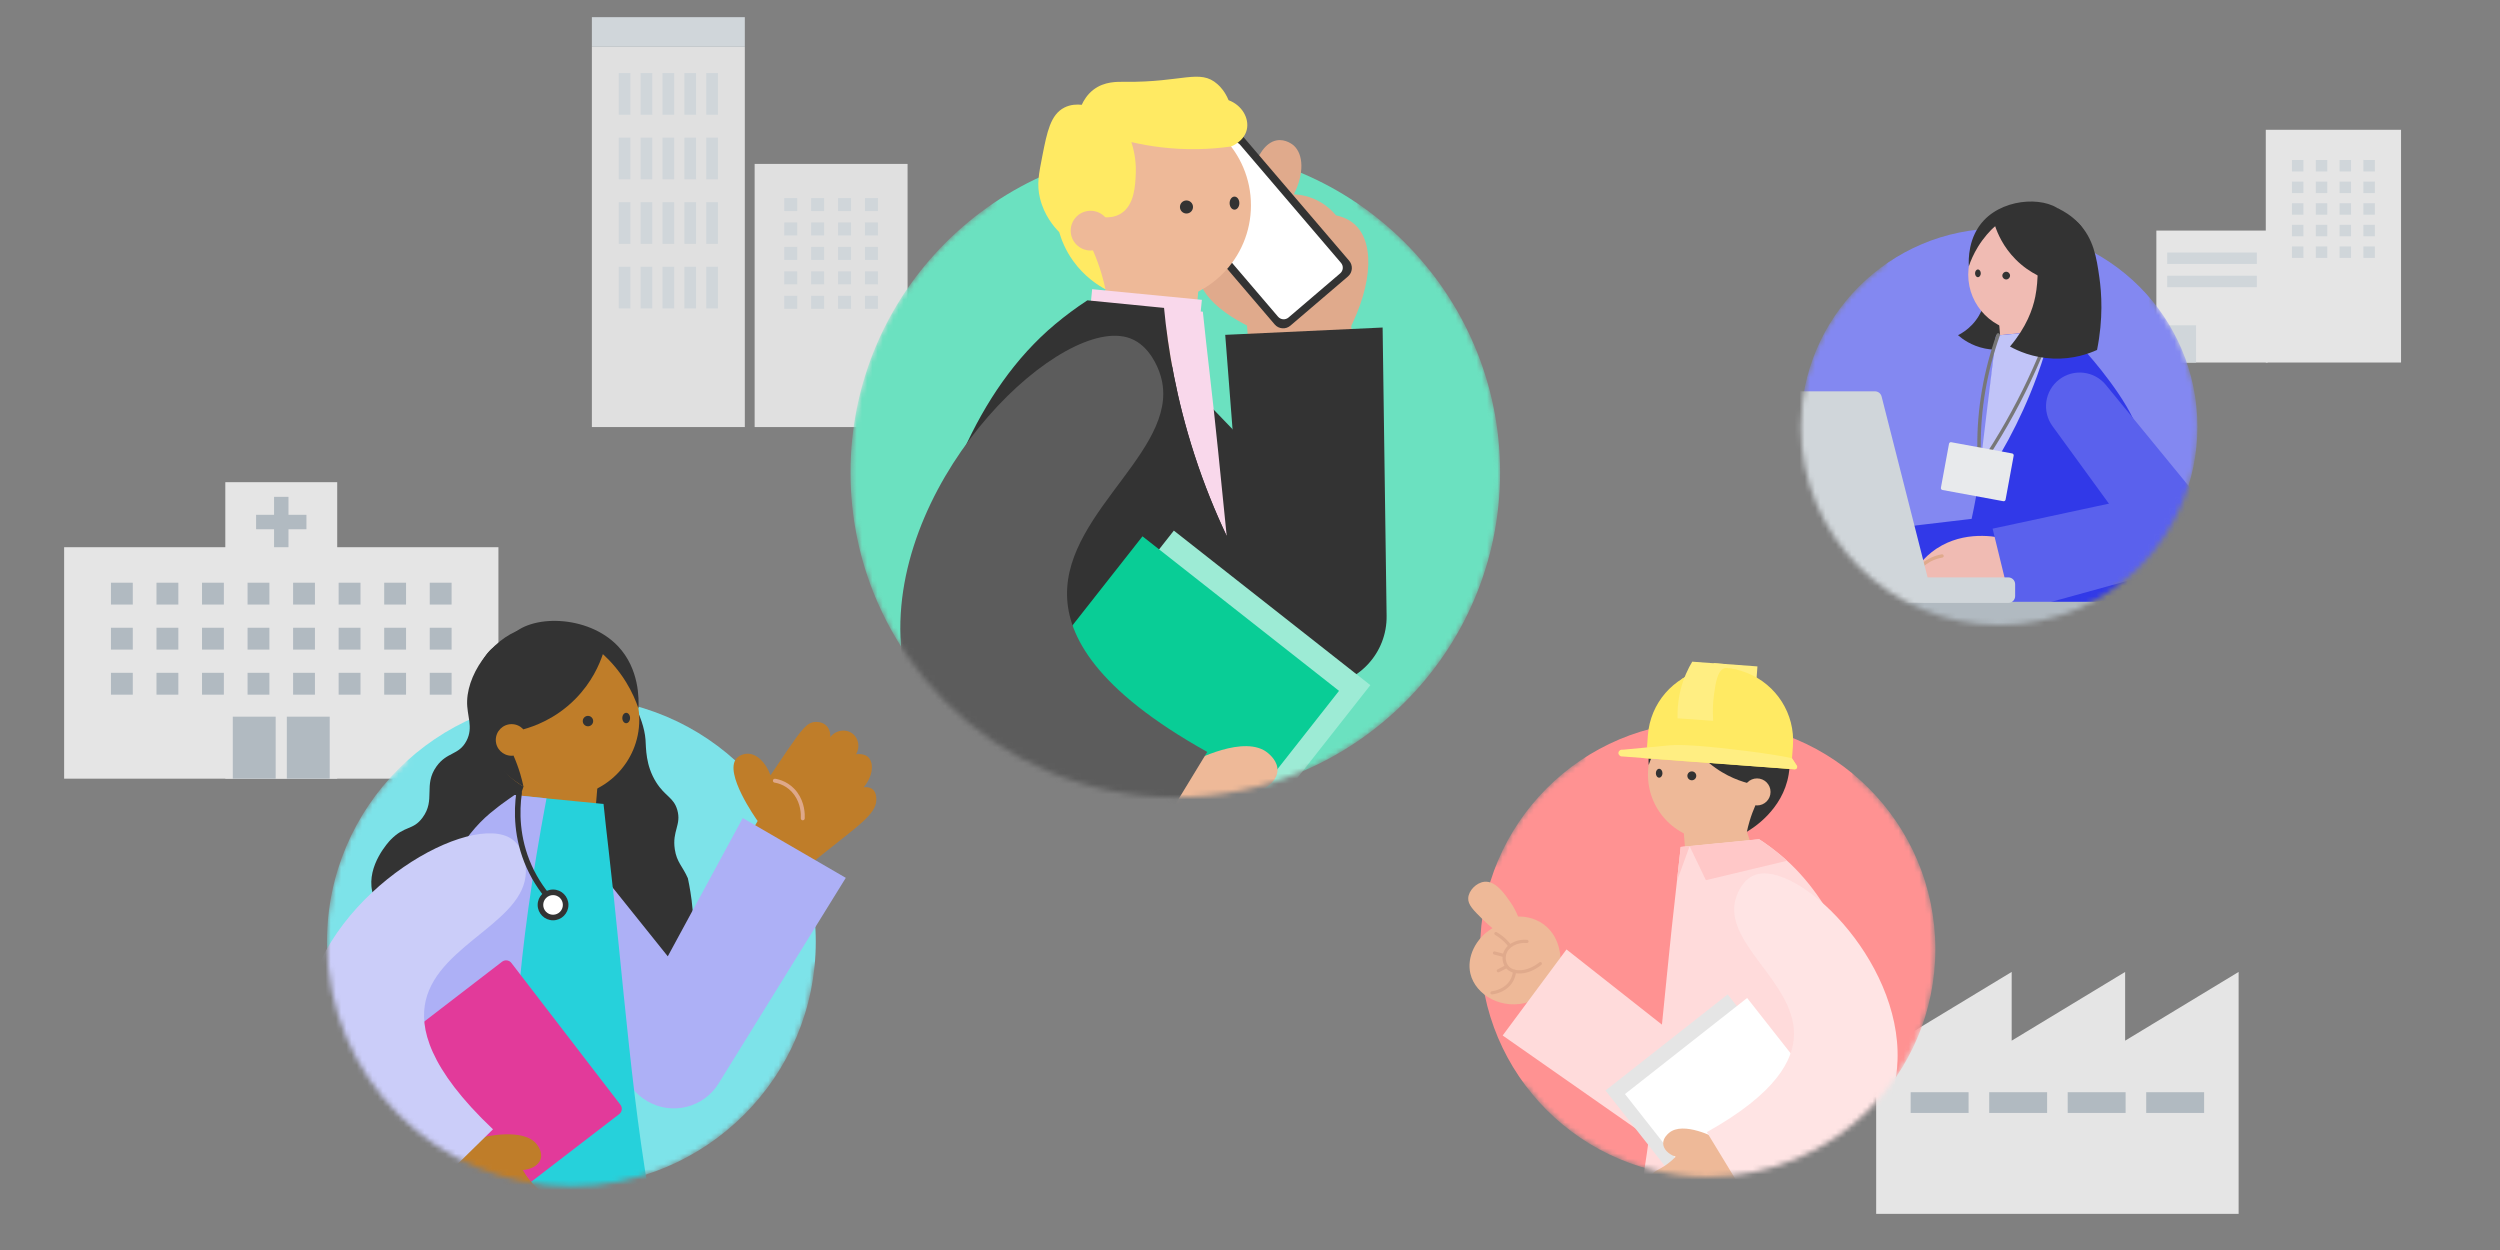 <svg width="480" height="240" viewBox="0 0 480 240" fill="none" xmlns="http://www.w3.org/2000/svg">
<rect x="0" y="0" width="480" height="240" fill="#808080" stroke="none"/>
<path d="M143.004 8.99H113.639V81.995H143.004V8.99Z" fill="#E0E0E0"/>
<path d="M121.038 14.025H118.798V22.03H121.038V14.025Z" fill="#D0D6DA"/>
<path d="M125.238 14.025H122.998V22.03H125.238V14.025Z" fill="#D0D6DA"/>
<path d="M129.443 14.025H127.203V22.03H129.443V14.025Z" fill="#D0D6DA"/>
<path d="M133.643 14.025H131.403V22.03H133.643V14.025Z" fill="#D0D6DA"/>
<path d="M137.843 14.025H135.603V22.03H137.843V14.025Z" fill="#D0D6DA"/>
<path d="M121.038 26.426H118.798V34.431H121.038V26.426Z" fill="#D0D6DA"/>
<path d="M125.238 26.426H122.998V34.431H125.238V26.426Z" fill="#D0D6DA"/>
<path d="M129.443 26.426H127.203V34.431H129.443V26.426Z" fill="#D0D6DA"/>
<path d="M133.643 26.426H131.403V34.431H133.643V26.426Z" fill="#D0D6DA"/>
<path d="M137.843 26.426H135.603V34.431H137.843V26.426Z" fill="#D0D6DA"/>
<path d="M121.038 38.82H118.798V46.825H121.038V38.82Z" fill="#D0D6DA"/>
<path d="M125.238 38.82H122.998V46.825H125.238V38.82Z" fill="#D0D6DA"/>
<path d="M129.443 38.82H127.203V46.825H129.443V38.82Z" fill="#D0D6DA"/>
<path d="M133.643 38.82H131.403V46.825H133.643V38.82Z" fill="#D0D6DA"/>
<path d="M137.843 38.82H135.603V46.825H137.843V38.82Z" fill="#D0D6DA"/>
<path d="M121.038 51.215H118.798V59.22H121.038V51.215Z" fill="#D0D6DA"/>
<path d="M125.238 51.215H122.998V59.22H125.238V51.215Z" fill="#D0D6DA"/>
<path d="M129.443 51.215H127.203V59.22H129.443V51.215Z" fill="#D0D6DA"/>
<path d="M133.643 51.215H131.403V59.22H133.643V51.215Z" fill="#D0D6DA"/>
<path d="M137.843 51.215H135.603V59.22H137.843V51.215Z" fill="#D0D6DA"/>
<path d="M143.004 3.295H113.639V8.99H143.004V3.295Z" fill="#D0D6DA"/>
<path d="M174.254 31.471H144.889V81.996H174.254V31.471Z" fill="#E0E0E0"/>
<path d="M153.068 38.025H150.573V40.52H153.068V38.025Z" fill="#D0D6DA"/>
<path d="M158.233 38.025H155.738V40.52H158.233V38.025Z" fill="#D0D6DA"/>
<path d="M163.403 38.025H160.908V40.52H163.403V38.025Z" fill="#D0D6DA"/>
<path d="M168.568 38.025H166.073V40.52H168.568V38.025Z" fill="#D0D6DA"/>
<path d="M153.068 42.715H150.573V45.21H153.068V42.715Z" fill="#D0D6DA"/>
<path d="M158.233 42.715H155.738V45.21H158.233V42.715Z" fill="#D0D6DA"/>
<path d="M163.403 42.715H160.908V45.21H163.403V42.715Z" fill="#D0D6DA"/>
<path d="M168.568 42.715H166.073V45.21H168.568V42.715Z" fill="#D0D6DA"/>
<path d="M153.068 47.41H150.573V49.905H153.068V47.41Z" fill="#D0D6DA"/>
<path d="M158.233 47.41H155.738V49.905H158.233V47.41Z" fill="#D0D6DA"/>
<path d="M163.403 47.41H160.908V49.905H163.403V47.41Z" fill="#D0D6DA"/>
<path d="M168.568 47.41H166.073V49.905H168.568V47.41Z" fill="#D0D6DA"/>
<path d="M153.068 52.1H150.573V54.595H153.068V52.1Z" fill="#D0D6DA"/>
<path d="M158.233 52.1H155.738V54.595H158.233V52.1Z" fill="#D0D6DA"/>
<path d="M163.403 52.1H160.908V54.595H163.403V52.1Z" fill="#D0D6DA"/>
<path d="M168.568 52.1H166.073V54.595H168.568V52.1Z" fill="#D0D6DA"/>
<path d="M153.068 56.795H150.573V59.29H153.068V56.795Z" fill="#D0D6DA"/>
<path d="M158.233 56.795H155.738V59.29H158.233V56.795Z" fill="#D0D6DA"/>
<path d="M163.403 56.795H160.908V59.29H163.403V56.795Z" fill="#D0D6DA"/>
<path d="M168.568 56.795H166.073V59.29H168.568V56.795Z" fill="#D0D6DA"/>
<path d="M461 24.92H435.03V69.605H461V24.92Z" fill="#E5E5E5"/>
<path d="M442.261 30.715H440.056V32.92H442.261V30.715Z" fill="#D0D6DA"/>
<path d="M446.836 30.715H444.631V32.92H446.836V30.715Z" fill="#D0D6DA"/>
<path d="M451.405 30.715H449.2V32.92H451.405V30.715Z" fill="#D0D6DA"/>
<path d="M455.976 30.715H453.771V32.92H455.976V30.715Z" fill="#D0D6DA"/>
<path d="M442.261 34.865H440.056V37.07H442.261V34.865Z" fill="#D0D6DA"/>
<path d="M446.836 34.865H444.631V37.07H446.836V34.865Z" fill="#D0D6DA"/>
<path d="M451.405 34.865H449.2V37.07H451.405V34.865Z" fill="#D0D6DA"/>
<path d="M455.976 34.865H453.771V37.07H455.976V34.865Z" fill="#D0D6DA"/>
<path d="M442.261 39.016H440.056V41.221H442.261V39.016Z" fill="#D0D6DA"/>
<path d="M446.836 39.016H444.631V41.221H446.836V39.016Z" fill="#D0D6DA"/>
<path d="M451.405 39.016H449.2V41.221H451.405V39.016Z" fill="#D0D6DA"/>
<path d="M455.976 39.016H453.771V41.221H455.976V39.016Z" fill="#D0D6DA"/>
<path d="M442.261 43.164H440.056V45.369H442.261V43.164Z" fill="#D0D6DA"/>
<path d="M446.836 43.164H444.631V45.369H446.836V43.164Z" fill="#D0D6DA"/>
<path d="M451.405 43.164H449.2V45.369H451.405V43.164Z" fill="#D0D6DA"/>
<path d="M455.976 43.164H453.771V45.369H455.976V43.164Z" fill="#D0D6DA"/>
<path d="M442.261 47.315H440.056V49.52H442.261V47.315Z" fill="#D0D6DA"/>
<path d="M446.836 47.315H444.631V49.52H446.836V47.315Z" fill="#D0D6DA"/>
<path d="M451.405 47.315H449.2V49.52H451.405V47.315Z" fill="#D0D6DA"/>
<path d="M455.976 47.315H453.771V49.52H455.976V47.315Z" fill="#D0D6DA"/>
<path d="M435.391 44.27H414.021V69.605H435.391V44.27Z" fill="#E5E5E5"/>
<path d="M433.315 48.484H416.105V50.684H433.315V48.484Z" fill="#D0D6DA"/>
<path d="M433.315 52.94H416.105V55.139H433.315V52.94Z" fill="#D0D6DA"/>
<path d="M421.645 62.459H416.105V69.604H421.645V62.459Z" fill="#D0D6DA"/>
<path d="M95.698 105.064H12.313V149.504H95.698V105.064Z" fill="#E5E5E5"/>
<path d="M64.744 92.58H43.259V149.505H64.744V92.58Z" fill="#E5E5E5"/>
<path d="M58.839 98.844H49.169V101.614H58.839V98.844Z" fill="#B1BAC1"/>
<path d="M52.619 95.394V105.064H55.389V95.394H52.619Z" fill="#B1BAC1"/>
<path d="M25.496 111.881H21.301V116.076H25.496V111.881Z" fill="#B1BAC1"/>
<path d="M34.241 111.881H30.046V116.076H34.241V111.881Z" fill="#B1BAC1"/>
<path d="M42.981 111.881H38.786V116.076H42.981V111.881Z" fill="#B1BAC1"/>
<path d="M51.726 111.881H47.531V116.076H51.726V111.881Z" fill="#B1BAC1"/>
<path d="M60.47 111.881H56.275V116.076H60.47V111.881Z" fill="#B1BAC1"/>
<path d="M69.216 111.881H65.02V116.076H69.216V111.881Z" fill="#B1BAC1"/>
<path d="M77.961 111.881H73.766V116.076H77.961V111.881Z" fill="#B1BAC1"/>
<path d="M86.706 111.881H82.511V116.076H86.706V111.881Z" fill="#B1BAC1"/>
<path d="M25.496 120.529H21.301V124.724H25.496V120.529Z" fill="#B1BAC1"/>
<path d="M34.241 120.529H30.046V124.724H34.241V120.529Z" fill="#B1BAC1"/>
<path d="M42.981 120.529H38.786V124.724H42.981V120.529Z" fill="#B1BAC1"/>
<path d="M51.726 120.529H47.531V124.724H51.726V120.529Z" fill="#B1BAC1"/>
<path d="M60.47 120.529H56.275V124.724H60.47V120.529Z" fill="#B1BAC1"/>
<path d="M69.216 120.529H65.02V124.724H69.216V120.529Z" fill="#B1BAC1"/>
<path d="M77.961 120.529H73.766V124.724H77.961V120.529Z" fill="#B1BAC1"/>
<path d="M86.706 120.529H82.511V124.724H86.706V120.529Z" fill="#B1BAC1"/>
<path d="M25.496 129.18H21.301V133.375H25.496V129.18Z" fill="#B1BAC1"/>
<path d="M34.241 129.18H30.046V133.375H34.241V129.18Z" fill="#B1BAC1"/>
<path d="M42.981 129.18H38.786V133.375H42.981V129.18Z" fill="#B1BAC1"/>
<path d="M51.726 129.18H47.531V133.375H51.726V129.18Z" fill="#B1BAC1"/>
<path d="M60.47 129.18H56.275V133.375H60.47V129.18Z" fill="#B1BAC1"/>
<path d="M69.216 129.18H65.02V133.375H69.216V129.18Z" fill="#B1BAC1"/>
<path d="M77.961 129.18H73.766V133.375H77.961V129.18Z" fill="#B1BAC1"/>
<path d="M86.706 129.18H82.511V133.375H86.706V129.18Z" fill="#B1BAC1"/>
<path d="M52.93 137.6H44.695V149.505H52.93V137.6Z" fill="#B1BAC1"/>
<path d="M63.305 137.6H55.07V149.505H63.305V137.6Z" fill="#B1BAC1"/>
<path d="M386.241 186.609V199.809L408.026 186.609V199.809L429.816 186.609V233.059H408.026H403.801H386.241H382.011H360.226V202.369L386.241 186.609Z" fill="#E5E5E5"/>
<path d="M412.071 213.686H423.191V209.706H412.071V213.686Z" fill="#B1BAC1"/>
<path d="M396.997 213.686H408.117V209.706H396.997V213.686Z" fill="#B1BAC1"/>
<path d="M381.927 213.686H393.047V209.706H381.927V213.686Z" fill="#B1BAC1"/>
<path d="M366.847 213.686H377.967V209.706H366.847V213.686Z" fill="#B1BAC1"/>
<mask id="mask0_8479_313755" style="mask-type:luminance" maskUnits="userSpaceOnUse" x="345" y="32" width="77" height="88">
<path d="M413.362 57.91C412.757 43.855 401.177 32.645 386.977 32.645C375.252 32.645 365.322 40.285 361.867 50.855C352.132 57.749 345.777 69.1 345.777 81.934C345.777 102.955 362.817 120 383.842 120C404.867 120 421.907 102.96 421.907 81.934C421.907 72.82 418.702 64.46 413.362 57.904V57.91Z" fill="white"/>
</mask>
<g mask="url(#mask0_8479_313755)">
<path d="M383.839 120.005C404.862 120.005 421.904 102.963 421.904 81.94C421.904 60.917 404.862 43.875 383.839 43.875C362.817 43.875 345.774 60.917 345.774 81.94C345.774 102.963 362.817 120.005 383.839 120.005Z" fill="#8388F1"/>
<path d="M381.348 56.454C381.218 57.519 380.753 60.129 378.643 62.349C377.698 63.344 376.708 63.969 375.938 64.359C376.713 65.034 378.483 66.394 381.143 66.924C383.503 67.394 385.438 66.994 386.413 66.714C384.723 63.294 383.038 59.869 381.348 56.449V56.454Z" fill="#333333"/>
<path d="M398.1 73.536H384.78L383.84 62.211H394.34L398.1 73.536Z" fill="#F0BBB3"/>
<path d="M388.854 63.679C394.905 63.679 399.809 58.775 399.809 52.724C399.809 46.674 394.905 41.77 388.854 41.77C382.804 41.77 377.899 46.674 377.899 52.724C377.899 58.775 382.804 63.679 388.854 63.679Z" fill="#F0BBB3"/>
<path d="M387.014 49.815C384.614 47.4 383.539 44.82 383.064 43.41C382.089 44.3 380.869 45.6 379.774 47.385C378.924 48.765 378.379 50.06 378.014 51.125C377.944 49.855 377.869 45.51 380.924 42.285C385.204 37.775 393.499 37.72 396.194 40.96C396.389 41.195 396.534 41.42 396.634 41.605C396.959 41.66 397.404 41.77 397.889 42.01C401.169 43.645 401.864 49.2 401.279 52.71C400.304 58.575 395.264 61.67 394.339 62.215C394.459 61.66 394.604 61.07 394.789 60.45C395.079 59.47 395.414 58.595 395.754 57.825C395.289 56.58 394.824 55.335 394.364 54.095C392.899 53.695 389.814 52.63 387.019 49.82L387.014 49.815Z" fill="#333333"/>
<path d="M396.024 57.836C397.264 57.836 398.269 56.831 398.269 55.591C398.269 54.351 397.264 53.346 396.024 53.346C394.784 53.346 393.779 54.351 393.779 55.591C393.779 56.831 394.784 57.836 396.024 57.836Z" fill="#EEB998"/>
<path d="M379.759 53.22C380.063 53.22 380.309 52.889 380.309 52.48C380.309 52.072 380.063 51.74 379.759 51.74C379.455 51.74 379.209 52.072 379.209 52.48C379.209 52.889 379.455 53.22 379.759 53.22Z" fill="#333333"/>
<path d="M385.189 53.656C385.598 53.656 385.929 53.325 385.929 52.916C385.929 52.507 385.598 52.176 385.189 52.176C384.781 52.176 384.449 52.507 384.449 52.916C384.449 53.325 384.781 53.656 385.189 53.656Z" fill="#333333"/>
<path fill-rule="evenodd" clip-rule="evenodd" d="M390.868 184.705C383.693 186.58 372.183 188.64 358.198 186.99C340.948 184.955 328.303 178.27 321.563 174.04C325.778 167.38 331.138 159.99 337.943 152.465C350.028 139.095 362.513 129.89 372.548 123.695C385.783 121.01 399.018 118.325 412.253 115.645C412.568 117.14 412.998 119.36 413.378 122.07C414.193 127.82 414.598 130.695 413.878 133.375C413.448 134.965 412.118 138.605 407.183 141.98C398.133 148.145 389.083 154.31 380.033 160.475C381.798 163.46 383.588 166.78 385.303 170.445C387.688 175.54 389.493 180.36 390.868 184.71V184.705Z" fill="#777777"/>
<path d="M357.379 103.49C355.514 103.28 349.604 102.85 344.754 106.57C342.034 108.66 340.969 111.035 340.694 111.685C340.289 112.655 338.719 116.405 340.429 117.965C341.364 118.82 343.009 118.77 344.179 118.22C345.879 117.43 346.304 115.72 346.354 115.505C348.139 115.525 350.579 115.37 353.364 114.635C356.159 113.895 358.359 112.82 359.899 111.92C359.059 109.11 358.219 106.3 357.379 103.49Z" fill="#EEB998"/>
<path d="M389.718 98.305L356.288 102.25L358.688 118.62L391.838 112.775C395.748 112.085 398.403 108.42 397.828 104.505C397.253 100.59 393.663 97.84 389.718 98.305Z" fill="#3139E8"/>
<path d="M394.793 70.225C391.318 69.78 388.118 72.18 387.578 75.645L383.043 104.535C382.403 108.605 385.253 112.4 389.338 112.92C393.423 113.44 397.138 110.485 397.543 106.385L400.418 77.28C400.763 73.795 398.273 70.665 394.793 70.22V70.225Z" fill="#FF4949"/>
<path d="M398.724 65.735C397.929 65.07 397.104 64.455 397.104 64.455C396.544 64.04 395.964 63.635 395.364 63.24C391.319 63.64 387.279 64.035 383.234 64.43C383.159 65.15 383.039 66.265 382.889 67.63C381.754 78.12 380.709 86.775 380.469 88.645C379.069 99.625 375.114 114.58 372.544 123.685C377.759 125.305 385.464 127.055 394.864 126.92C402.904 126.805 409.589 125.355 414.399 123.92C416.184 103.335 412.929 87.455 409.534 80.345C406.654 74.31 399.909 66.72 398.724 65.73V65.735Z" fill="#3139E8"/>
<path d="M379.634 94.096C383.614 88.436 387.834 81.151 391.109 72.211C392.234 69.146 393.129 66.191 393.854 63.391C390.314 63.741 386.774 64.086 383.239 64.436C382.039 74.321 380.839 84.211 379.639 94.096H379.634Z" fill="#C1C4F8"/>
<path d="M385.789 103.63C383.979 103.13 378.209 101.795 372.839 104.72C369.829 106.36 368.404 108.545 368.039 109.145C367.489 110.04 365.359 113.5 366.804 115.305C367.594 116.29 369.229 116.5 370.469 116.14C372.269 115.62 372.954 114 373.039 113.795C374.799 114.09 377.234 114.32 380.099 114.02C382.974 113.725 385.314 113 386.974 112.345C386.579 109.44 386.184 106.53 385.789 103.625V103.63Z" fill="#F0BBB3"/>
<path d="M369.114 108.86C369.014 108.875 368.904 108.84 368.834 108.755C368.719 108.625 368.734 108.425 368.864 108.31C369.299 107.925 369.779 107.59 370.284 107.31C371.074 106.875 371.929 106.58 372.824 106.43C372.994 106.395 373.159 106.515 373.189 106.69C373.219 106.86 373.104 107.025 372.929 107.055C372.104 107.195 371.314 107.47 370.589 107.865C370.124 108.12 369.684 108.43 369.279 108.785C369.229 108.83 369.174 108.855 369.114 108.86Z" fill="#E0AA8C"/>
<path d="M415.489 94.425L382.579 101.505L386.509 117.58L418.959 108.635C422.784 107.58 425.084 103.68 424.144 99.835C423.204 95.99 419.369 93.595 415.489 94.43V94.425Z" fill="#5A61ED"/>
<path d="M395.354 72.88C392.579 75.02 392.014 78.98 394.079 81.815L411.289 105.46C413.714 108.79 418.409 109.465 421.669 106.945C424.929 104.425 425.464 99.71 422.854 96.525L404.319 73.9C402.099 71.19 398.124 70.74 395.354 72.88Z" fill="#5A61ED"/>
<path d="M457.962 115.545H246.567C245.739 115.545 245.067 116.216 245.067 117.045V119.875C245.067 120.703 245.739 121.375 246.567 121.375H457.962C458.791 121.375 459.462 120.703 459.462 119.875V117.045C459.462 116.216 458.791 115.545 457.962 115.545Z" fill="#B1BAC1"/>
<path d="M385.593 110.855H370.098L361.268 76.13C361.118 75.545 360.593 75.135 359.993 75.135H310.993C310.133 75.135 309.503 75.945 309.718 76.775L319.378 114.77C319.528 115.355 320.053 115.765 320.653 115.765H385.593C386.323 115.765 386.908 115.175 386.908 114.45V112.175C386.908 111.445 386.318 110.86 385.593 110.86V110.855Z" fill="#D0D6DA"/>
<path d="M380.128 89.94C380.098 89.94 380.068 89.94 380.043 89.93C379.908 89.895 379.808 89.775 379.798 89.63C379.708 88.35 379.653 87.045 379.643 85.755C379.588 78.54 380.833 71.285 383.343 64.195C383.403 64.02 383.593 63.93 383.768 63.99C383.943 64.05 384.033 64.24 383.973 64.415C381.488 71.435 380.258 78.61 380.313 85.745C380.318 86.695 380.348 87.655 380.403 88.605C383.748 83.6 386.738 78.32 389.303 72.9C390.703 69.935 392.003 66.88 393.163 63.81C393.228 63.64 393.418 63.55 393.593 63.615C393.763 63.68 393.853 63.875 393.788 64.045C392.623 67.13 391.313 70.205 389.903 73.185C387.183 78.93 383.988 84.515 380.403 89.79C380.338 89.885 380.238 89.935 380.128 89.935V89.94Z" fill="#777777"/>
<path d="M386.329 87.061L374.641 84.907C374.44 84.87 374.247 85.003 374.21 85.204L372.655 93.647C372.618 93.848 372.751 94.04 372.951 94.078L384.64 96.231C384.841 96.268 385.034 96.135 385.071 95.934L386.626 87.491C386.663 87.29 386.53 87.097 386.329 87.061Z" fill="#E8EAEC"/>
<path d="M395.123 40.01C396.168 40.5 397.683 41.36 399.098 42.845C401.978 45.865 402.538 49.46 403.073 53.23C403.513 56.3 403.838 61.175 402.633 67.19C401.133 67.87 398.113 69.005 394.168 68.845C390.258 68.685 387.358 67.33 385.918 66.535C389.078 62.785 390.278 59.42 390.773 56.96C391.513 53.275 390.928 51.04 392.123 46.75C392.953 43.765 394.198 41.475 395.123 40.01Z" fill="#333333"/>
</g>
<mask id="mask1_8479_313755" style="mask-type:luminance" maskUnits="userSpaceOnUse" x="62" y="107" width="120" height="121">
<path d="M181.647 155.72C181.647 139.045 168.132 125.53 151.457 125.53C145.942 125.53 140.782 127.015 136.332 129.595C132.872 116.735 121.132 107.27 107.182 107.27C90.507 107.27 76.992 120.785 76.992 137.46C76.992 140.435 77.427 143.305 78.232 146.02C68.742 154.605 62.777 167.02 62.777 180.825C62.777 206.74 83.787 227.75 109.702 227.75C134.037 227.75 154.047 209.22 156.397 185.5C170.722 183.14 181.647 170.71 181.647 155.72Z" fill="white"/>
</mask>
<g mask="url(#mask1_8479_313755)">
<path d="M109.703 227.75C135.619 227.75 156.628 206.741 156.628 180.825C156.628 154.909 135.619 133.9 109.703 133.9C83.787 133.9 62.778 154.909 62.778 180.825C62.778 206.741 83.787 227.75 109.703 227.75Z" fill="#7DE3E9"/>
<path d="M145.468 157.63C145.093 157.105 138.988 148.445 141.388 145.645C141.858 145.1 142.693 144.725 143.503 144.71C145.248 144.68 146.998 146.3 147.938 148.86C148.803 147.55 149.853 145.99 151.053 144.235C153.918 140.06 154.923 138.735 156.463 138.62C156.678 138.605 157.828 138.515 158.653 139.32C159.483 140.125 159.433 141.29 159.418 141.525C160.503 140.105 162.513 139.89 163.763 140.91C164.853 141.805 165.158 143.48 164.368 144.815C165.878 144.635 166.558 145.24 166.693 145.365C167.788 146.4 167.703 148.935 165.813 151.16C166.158 151.12 166.973 151.07 167.573 151.58C168.288 152.19 168.263 153.24 168.253 153.64C168.188 156.34 164.538 158.71 158.433 163.625C157.288 164.545 156.148 165.465 155.003 166.385C151.258 164.47 147.508 162.55 143.763 160.635C144.333 159.635 144.903 158.63 145.468 157.63Z" fill="#BF7D29"/>
<path d="M154.034 157.49C154.034 157.49 154.084 157.5 154.109 157.5C154.319 157.51 154.494 157.35 154.509 157.145C154.554 156.295 154.509 154.115 153.104 152.17C151.639 150.145 149.629 149.645 148.834 149.52C148.629 149.49 148.434 149.63 148.404 149.835C148.374 150.04 148.509 150.235 148.719 150.265C149.419 150.375 151.194 150.815 152.494 152.61C153.759 154.36 153.799 156.33 153.754 157.1C153.744 157.285 153.864 157.44 154.034 157.485V157.49Z" fill="#DEA88A"/>
<path d="M101.114 120.566C95.469 121.736 89.884 128.541 89.689 134.571C89.594 137.466 90.954 139.586 89.559 142.251C88.094 145.046 85.824 144.316 83.794 147.171C81.239 150.766 83.694 153.536 81.114 157.006C79.264 159.491 77.739 158.426 74.984 161.256C74.739 161.506 70.374 166.121 71.459 171.126C72.039 173.811 73.944 175.486 74.679 176.131C84.269 184.571 129.144 190.806 132.719 179.591C133.784 176.256 132.069 168.621 132.069 168.621C131.039 166.276 129.944 165.581 129.564 163.081C129.024 159.521 130.859 158.386 130.044 155.526C129.344 153.076 127.724 152.961 125.989 150.206C123.924 146.926 124.059 143.641 123.939 142.021C123.289 133.216 110.994 118.521 101.124 120.566H101.114Z" fill="#333333"/>
<path d="M95.423 166.34H113.438L114.708 151.02H100.508L95.423 166.34Z" fill="#BF7D29"/>
<path d="M107.927 153.011C116.109 153.011 122.742 146.378 122.742 138.196C122.742 130.014 116.109 123.381 107.927 123.381C99.745 123.381 93.112 130.014 93.112 138.196C93.112 146.378 99.745 153.011 107.927 153.011Z" fill="#BF7D29"/>
<path d="M110.413 134.255C113.663 130.99 115.113 127.5 115.753 125.59C117.068 126.79 118.718 128.55 120.203 130.965C121.353 132.83 122.093 134.585 122.583 136.02C122.678 134.305 122.783 128.425 118.648 124.065C112.863 117.965 101.643 117.89 97.998 122.275C97.733 122.595 97.543 122.895 97.403 123.145C96.963 123.22 96.358 123.37 95.708 123.695C91.273 125.905 90.333 133.42 91.123 138.165C92.443 146.095 99.258 150.28 100.508 151.02C100.348 150.265 100.148 149.47 99.903 148.635C99.508 147.315 99.058 146.125 98.598 145.085C99.223 143.4 99.853 141.72 100.478 140.035C102.458 139.49 106.633 138.055 110.413 134.255Z" fill="#333333"/>
<path d="M98.227 145.105C99.904 145.105 101.262 143.746 101.262 142.07C101.262 140.394 99.904 139.035 98.227 139.035C96.551 139.035 95.192 140.394 95.192 142.07C95.192 143.746 96.551 145.105 98.227 145.105Z" fill="#BF7D29"/>
<path d="M120.228 138.859C120.64 138.859 120.973 138.412 120.973 137.859C120.973 137.307 120.64 136.859 120.228 136.859C119.817 136.859 119.483 137.307 119.483 137.859C119.483 138.412 119.817 138.859 120.228 138.859Z" fill="#333333"/>
<path d="M112.889 139.449C113.441 139.449 113.889 139.002 113.889 138.449C113.889 137.897 113.441 137.449 112.889 137.449C112.336 137.449 111.889 137.897 111.889 138.449C111.889 139.002 112.336 139.449 112.889 139.449Z" fill="#333333"/>
<path d="M120.487 197.871L142.607 157.061L162.392 168.546L137.977 208.021C135.097 212.676 129.037 214.196 124.307 211.446C119.572 208.701 117.882 202.681 120.492 197.871H120.487Z" fill="#ADB0F6"/>
<path d="M97.882 159.676C101.747 156.756 107.232 157.441 110.262 161.221L136.287 193.686C139.442 197.621 138.722 203.386 134.702 206.426L132.802 207.861C128.777 210.901 123.037 210.016 120.112 205.906L95.987 172.006C93.177 168.061 94.017 162.596 97.882 159.676Z" fill="#ADB0F6"/>
<path d="M93.134 159.7C94.444 156.415 96.709 154.395 96.709 154.395C97.689 153.525 98.609 152.985 99.114 152.715C104.704 153.265 110.289 153.815 115.879 154.365C116.184 157.305 116.509 160.265 116.859 163.235C119.504 185.78 121.559 216.05 126.044 236.595H99.694H72.799C83.459 194.18 91.719 163.25 93.129 159.705L93.134 159.7Z" fill="#26D1DB"/>
<path d="M71.474 238.476C71.474 238.476 73.249 173.556 94.079 156.156C95.174 155.241 96.319 154.391 96.319 154.391C96.709 154.106 97.099 153.826 97.499 153.541C97.929 153.236 98.359 152.936 98.784 152.641C100.834 152.856 102.884 153.071 104.929 153.286C93.454 214.236 100.084 237.126 108.764 246.486C110.904 248.791 120.094 257.751 127.969 272.596C131.774 279.766 134.059 286.026 135.359 290.031C125.594 295.626 115.829 301.216 106.059 306.811C103.509 294.276 98.454 286.111 93.284 280.616C87.054 273.991 82.259 272.956 77.549 266.596C71.519 258.461 70.504 248.191 71.464 238.481L71.474 238.476Z" fill="#ADB0F6"/>
<path d="M119.123 212.121L98.185 184.884C97.756 184.326 96.956 184.221 96.397 184.65L58.366 213.886C57.807 214.315 57.703 215.115 58.132 215.673L79.07 242.911C79.499 243.469 80.299 243.574 80.858 243.145L118.889 213.909C119.448 213.48 119.552 212.68 119.123 212.121Z" fill="#E23A9A"/>
<path d="M92.174 218.46C92.824 218.295 100.704 216.4 103.139 219.81C103.344 220.1 104.194 221.29 103.814 222.515C103.454 223.68 102.104 224.51 100.379 224.65C100.644 225.115 101.099 225.85 101.769 226.67C103.334 228.59 104.304 228.805 104.624 230.055C104.859 230.985 104.674 232.265 103.764 233.12C102.509 234.3 100.744 233.83 100.644 233.805C100.569 234.225 100.299 235.4 99.259 236.415C98.139 237.51 96.839 237.715 96.429 237.76C96.219 238.09 95.724 238.765 94.819 239.18C93.229 239.905 91.709 239.2 91.484 239.09C90.944 239.39 90.069 239.775 88.999 239.725C86.734 239.625 85.264 237.665 84.284 236.355C82.084 233.425 81.614 230.185 81.519 228.25C85.074 224.99 88.624 221.73 92.179 218.465L92.174 218.46Z" fill="#BF7D29"/>
<path fill-rule="evenodd" clip-rule="evenodd" d="M76.799 234.316C82.749 228.486 88.704 222.656 94.654 216.826C82.259 205.086 80.529 197.276 81.739 192.106C84.344 180.941 101.894 176.741 100.929 166.451C100.874 165.876 100.579 162.711 98.284 161.111C90.529 155.696 63.539 170.661 58.954 191.986C57.239 199.961 59.089 206.831 60.039 210.201C63.839 223.716 73.124 231.526 76.799 234.306V234.316Z" fill="#CBCDF9"/>
<path d="M106.65 174.28C106.51 174.28 106.375 174.225 106.27 174.12C104.09 171.91 102.35 169.38 101.1 166.59C98.59 160.99 98.645 155.685 99.13 152.22C99.17 151.925 99.445 151.725 99.735 151.765C100.03 151.805 100.23 152.075 100.19 152.37C99.72 155.695 99.67 160.78 102.075 166.15C103.27 168.82 104.94 171.25 107.03 173.365C107.24 173.575 107.235 173.915 107.03 174.12C106.925 174.225 106.79 174.275 106.655 174.275L106.65 174.28Z" fill="#333333"/>
<path d="M106.186 176.164C107.522 176.164 108.606 175.081 108.606 173.744C108.606 172.408 107.522 171.324 106.186 171.324C104.849 171.324 103.766 172.408 103.766 173.744C103.766 175.081 104.849 176.164 106.186 176.164Z" fill="white"/>
<path d="M106.185 176.699C104.555 176.699 103.23 175.374 103.23 173.744C103.23 172.114 104.555 170.789 106.185 170.789C107.815 170.789 109.14 172.114 109.14 173.744C109.14 175.374 107.815 176.699 106.185 176.699ZM106.185 171.859C105.145 171.859 104.3 172.704 104.3 173.744C104.3 174.784 105.145 175.629 106.185 175.629C107.225 175.629 108.07 174.784 108.07 173.744C108.07 172.704 107.225 171.859 106.185 171.859Z" fill="#333333"/>
</g>
<mask id="mask2_8479_313755" style="mask-type:luminance" maskUnits="userSpaceOnUse" x="273" y="120" width="99" height="106">
<path d="M355.964 148.755C356.054 147.885 356.099 147.005 356.099 146.11C356.099 131.705 344.419 120.025 330.014 120.025C315.609 120.025 304.169 131.475 303.939 145.685C296.714 150.43 290.979 157.255 287.589 165.315C279.334 168.655 273.514 176.745 273.514 186.195C273.514 197.59 281.979 207.005 292.964 208.505C300.939 219.09 313.614 225.935 327.889 225.935C352.024 225.935 371.589 206.37 371.589 182.235C371.589 168.79 365.514 156.77 355.964 148.75V148.755Z" fill="white"/>
</mask>
<g mask="url(#mask2_8479_313755)">
<path d="M327.889 225.941C352.024 225.941 371.589 206.376 371.589 182.241C371.589 158.106 352.024 138.541 327.889 138.541C303.755 138.541 284.189 158.106 284.189 182.241C284.189 206.376 303.755 225.941 327.889 225.941Z" fill="#FF9292"/>
<path d="M299.62 185.215C299.65 184.9 300.015 180.19 296.435 177.52C294.455 176.04 292.305 175.96 291.47 175.97C291.185 175.25 290.72 174.25 289.97 173.175C288.8 171.495 287.11 169.075 285 169.3C283.48 169.46 281.975 170.97 281.9 172.435C281.83 173.72 282.87 174.74 284.865 176.705C285.525 177.355 286.115 177.855 286.555 178.205C283.26 180.19 281.58 183.825 282.315 186.94C283.285 191.075 288.465 194.085 293.695 192.32C295.67 189.95 297.65 187.585 299.625 185.215H299.62Z" fill="#EEB998"/>
<path d="M295.965 185.22C295.965 185.22 295.94 185.25 295.92 185.265C293.345 187.34 290.535 187.29 289.305 186.04C288.605 185.33 288.31 184.17 288.575 183.145C289.02 181.42 291.01 180.26 293.205 180.445C293.375 180.46 293.5 180.61 293.485 180.775C293.47 180.945 293.32 181.07 293.155 181.055C291.255 180.895 289.545 181.855 289.175 183.295C288.965 184.1 289.205 185.05 289.75 185.6C290.77 186.63 293.27 186.605 295.545 184.775C295.675 184.67 295.87 184.69 295.975 184.82C296.07 184.935 296.065 185.1 295.975 185.21L295.965 185.22Z" fill="#E0AA8C"/>
<path d="M290.059 181.719C290.059 181.719 290.029 181.754 290.009 181.764C289.874 181.869 289.679 181.844 289.579 181.709C289.354 181.414 289.109 181.134 288.849 180.874C288.319 180.349 287.719 179.889 287.064 179.514C286.919 179.429 286.864 179.239 286.949 179.094C287.034 178.944 287.224 178.894 287.369 178.979C288.069 179.384 288.714 179.874 289.279 180.439C289.559 180.719 289.824 181.019 290.064 181.334C290.154 181.449 290.149 181.609 290.054 181.719H290.059Z" fill="#E0AA8C"/>
<path d="M290.054 189.09C288.859 190.52 287.079 190.86 286.504 190.935C286.334 190.955 286.179 190.84 286.159 190.67C286.139 190.5 286.254 190.345 286.424 190.325C286.999 190.25 288.959 189.87 289.959 188.15C290.249 187.645 290.429 187.08 290.484 186.47C290.499 186.3 290.649 186.175 290.819 186.195C290.989 186.21 291.114 186.36 291.094 186.53C291.029 187.23 290.824 187.88 290.484 188.46C290.349 188.69 290.204 188.9 290.044 189.09H290.054Z" fill="#E0AA8C"/>
<path d="M289.055 183.665C288.98 183.755 288.86 183.795 288.74 183.765L286.86 183.27C286.695 183.225 286.595 183.06 286.64 182.895C286.685 182.73 286.85 182.63 287.015 182.675L288.895 183.17C289.06 183.215 289.16 183.38 289.115 183.545C289.105 183.59 289.08 183.63 289.055 183.665Z" fill="#E0AA8C"/>
<path d="M289.51 185.756C289.485 185.786 289.455 185.811 289.415 185.831L287.82 186.661C287.67 186.741 287.485 186.681 287.405 186.531C287.325 186.381 287.385 186.196 287.535 186.116L289.13 185.286C289.28 185.206 289.465 185.266 289.545 185.416C289.605 185.531 289.585 185.661 289.51 185.756Z" fill="#E0AA8C"/>
<path d="M339.751 172.784H324.361L323.271 159.699H335.406L339.751 172.784Z" fill="#EEB998"/>
<path d="M341.72 148.745C341.72 155.735 336.055 161.4 329.065 161.4C322.075 161.4 316.41 155.735 316.41 148.745C316.41 141.755 322.075 136.09 329.065 136.09C336.055 136.09 341.72 141.755 341.72 148.745Z" fill="#EEB998"/>
<path d="M326.94 145.375C324.165 142.59 322.925 139.605 322.375 137.975C321.25 139 319.84 140.505 318.575 142.565C317.595 144.16 316.96 145.66 316.545 146.885C316.465 145.42 316.375 140.395 319.905 136.675C324.85 131.46 334.43 131.4 337.545 135.145C337.77 135.415 337.935 135.675 338.055 135.89C338.43 135.955 338.945 136.085 339.505 136.36C343.29 138.25 344.1 144.665 343.42 148.72C342.29 155.495 336.47 159.07 335.4 159.7C335.535 159.055 335.705 158.375 335.92 157.66C336.255 156.53 336.645 155.515 337.035 154.625C336.5 153.19 335.965 151.75 335.425 150.315C333.735 149.85 330.17 148.625 326.935 145.38L326.94 145.375Z" fill="#333333"/>
<path d="M339.945 152.05C339.945 153.485 338.785 154.645 337.35 154.645C335.915 154.645 334.755 153.485 334.755 152.05C334.755 150.615 335.915 149.455 337.35 149.455C338.785 149.455 339.945 150.615 339.945 152.05Z" fill="#EEB998"/>
<path d="M319.194 148.46C319.194 148.93 318.909 149.315 318.559 149.315C318.209 149.315 317.924 148.935 317.924 148.46C317.924 147.99 318.209 147.605 318.559 147.605C318.909 147.605 319.194 147.985 319.194 148.46Z" fill="#333333"/>
<path d="M325.684 148.96C325.684 149.43 325.304 149.815 324.829 149.815C324.359 149.815 323.974 149.435 323.974 148.96C323.974 148.49 324.354 148.105 324.829 148.105C325.304 148.105 325.684 148.485 325.684 148.96Z" fill="#333333"/>
<path d="M333.553 208.128L300.768 182.293L288.513 198.813L322.718 222.733C326.753 225.553 332.298 224.653 335.228 220.703C338.158 216.753 337.418 211.178 333.548 208.133L333.553 208.128Z" fill="#FFDBDB"/>
<path d="M338.632 168.549C334.402 167.514 330.117 170.029 328.957 174.229L319.012 210.299C317.807 214.669 320.447 219.174 324.852 220.254L326.932 220.764C331.337 221.844 335.762 219.074 336.717 214.639L344.582 178.059C345.497 173.799 342.862 169.589 338.632 168.549Z" fill="#D6D7FA"/>
<path d="M341.949 164.248C340.654 163.163 339.264 162.128 337.769 161.148C332.744 161.643 327.719 162.138 322.694 162.628C322.419 165.273 322.124 167.933 321.814 170.603C319.434 190.873 317.589 218.093 313.554 236.568H337.249H361.434C362.554 221.903 362.889 181.733 341.954 164.243L341.949 164.248Z" fill="#FFDBDB"/>
<path d="M324.384 162.434C325.434 164.619 326.484 166.809 327.534 168.994C332.729 167.749 337.924 166.509 343.119 165.264C342.254 164.469 341.274 163.649 340.184 162.824C339.344 162.189 338.529 161.624 337.744 161.119C333.294 161.559 328.839 161.994 324.389 162.434H324.384Z" fill="#FFC8C8"/>
<path d="M324.414 162.435C323.599 164.685 322.789 166.935 321.974 169.18C322.214 166.985 322.454 164.795 322.694 162.6C323.269 162.545 323.839 162.485 324.414 162.43V162.435Z" fill="#FFC8C8"/>
<path d="M333.503 241.48L356.959 223.035L331.711 190.928L308.255 209.373L333.503 241.48Z" fill="#E5E5E5"/>
<path d="M337.24 242.166L360.696 223.721L335.449 191.614L311.992 210.059L337.24 242.166Z" fill="white"/>
<path d="M329.824 218.699C329.319 218.429 323.194 215.199 320.459 217.509C320.229 217.704 319.274 218.509 319.329 219.604C319.384 220.644 320.329 221.614 321.724 222.094C321.404 222.424 320.874 222.939 320.149 223.474C318.449 224.734 317.599 224.709 317.074 225.674C316.684 226.394 316.569 227.494 317.139 228.389C317.929 229.634 319.489 229.614 319.579 229.614C319.554 229.979 319.529 231.009 320.174 232.064C320.869 233.204 321.904 233.649 322.234 233.774C322.339 234.089 322.609 234.754 323.269 235.289C324.434 236.224 325.839 235.959 326.049 235.914C326.429 236.279 327.079 236.779 327.974 236.964C329.869 237.354 331.499 236.044 332.589 235.169C335.024 233.209 336.099 230.624 336.584 229.039C334.329 225.589 332.074 222.144 329.819 218.694L329.824 218.699Z" fill="#EEB998"/>
<path fill-rule="evenodd" clip-rule="evenodd" d="M339.399 236.569C335.504 230.169 331.609 223.769 327.714 217.369C341.114 209.884 344.354 203.464 344.449 198.689C344.654 188.379 330.289 180.829 333.409 172.079C333.584 171.589 334.544 168.899 336.894 168.009C344.849 165.009 365.059 184.029 364.324 203.629C364.049 210.959 360.914 216.539 359.344 219.264C353.039 230.199 343.219 234.949 339.399 236.559V236.569Z" fill="#FFE4E4"/>
<path d="M328.821 130.177L337.218 130.803L337.43 127.951L329.033 127.325L328.821 130.177Z" fill="#FFEE82"/>
<path d="M327.065 128.616C328.43 128.291 329.87 128.161 331.35 128.271C332.82 128.381 334.225 128.716 335.525 129.241C341.015 131.446 344.7 137.016 344.24 143.231L344.065 145.581L316.22 143.511L316.395 141.161C316.855 134.951 321.32 129.991 327.07 128.616H327.065Z" fill="#FFEA63"/>
<g style="mix-blend-mode:multiply">
<path d="M315.085 144.781L316.215 143.511C319.59 142.736 320.145 141.671 326.055 142.131C331.835 142.576 340.865 144.331 344.05 145.581C344.36 146.056 344.67 146.531 344.98 147.006C345.19 147.326 344.94 147.741 344.555 147.711L325.66 146.306H325.565L315.405 145.541C315.02 145.511 314.835 145.066 315.09 144.781H315.085Z" fill="#FFEA63"/>
</g>
<path d="M311.52 143.95C313.085 143.805 314.65 143.655 316.215 143.51C320.25 143.22 320.585 142.82 325.79 143.2C325.79 143.2 325.82 143.2 325.84 143.2C325.86 143.2 325.87 143.2 325.89 143.2C331.1 143.595 340.105 144.69 344.05 145.575L344.975 146.99C345.185 147.31 344.935 147.73 344.555 147.7L325.66 146.295H325.565L315.405 145.53C314.11 145.435 312.815 145.335 311.52 145.24C311.075 145.29 310.72 144.93 310.735 144.56C310.75 144.205 311.105 143.885 311.525 143.94L311.52 143.95Z" fill="#FFEE82"/>
<g style="mix-blend-mode:multiply">
<path d="M322.095 137.917C321.79 136.327 321.63 134.072 322.41 131.622C322.55 131.177 322.71 130.767 322.885 130.382C323.07 130.272 323.255 130.162 323.44 130.047C324.91 129.247 327.785 127.967 331.41 128.257C332.51 128.347 333.48 128.562 334.305 128.817C333.59 128.662 332.585 128.587 331.715 129.097C331.205 129.397 330.47 130.062 329.61 134.187C329.38 135.277 329.125 136.707 328.93 138.402C326.655 138.242 324.375 138.082 322.1 137.922L322.095 137.917Z" fill="#FFEA63"/>
</g>
<path d="M322.095 137.916C324.37 138.076 326.65 138.236 328.925 138.396C328.78 136.281 328.925 134.556 329.09 133.346C329.375 131.286 329.725 128.716 331.11 128.301C331.455 128.201 331.775 128.251 331.995 128.316C331.8 128.051 331.6 127.786 331.405 127.526C329.24 127.366 327.075 127.206 324.91 127.041C324.16 128.291 323.24 130.141 322.655 132.521C322.13 134.666 322.05 136.536 322.095 137.911V137.916Z" fill="#FFEE82"/>
</g>
<mask id="mask3_8479_313755" style="mask-type:luminance" maskUnits="userSpaceOnUse" x="163" y="3" width="126" height="151">
<path d="M260.854 39.22C260.854 39.13 260.859 39.04 260.859 38.95C260.859 19.51 245.099 3.75 225.659 3.75C206.219 3.75 190.459 19.51 190.459 38.95C190.459 39.04 190.464 39.13 190.464 39.22C174.064 50.455 163.299 69.315 163.299 90.695C163.299 125.135 191.219 153.055 225.659 153.055C260.099 153.055 288.019 125.135 288.019 90.695C288.019 69.315 277.254 50.455 260.854 39.22Z" fill="white"/>
</mask>
<g mask="url(#mask3_8479_313755)">
<path d="M225.658 153.056C260.098 153.056 288.018 125.136 288.018 90.696C288.018 56.255 260.098 28.336 225.658 28.336C191.217 28.336 163.298 56.255 163.298 90.696C163.298 125.136 191.217 153.056 225.658 153.056Z" fill="#6BE1C0"/>
<path d="M244.912 64.805C236.062 61.734 229.952 56.895 230.012 52.169C230.017 51.745 230.052 49.219 231.882 47.7C233.672 46.209 236.582 46.179 239.377 47.544C239.142 46.179 238.907 44.205 238.982 41.83C239.142 36.65 240.847 27.785 245.082 26.959C246.857 26.614 248.282 27.84 248.377 27.919C250.292 29.619 250.422 33.374 248.422 37.304C249.502 37.359 251.537 37.609 253.652 38.88C255.002 39.69 255.927 40.639 256.512 41.349C258.332 41.739 259.487 42.489 260.242 43.215C264.222 47.014 263.377 56.01 257.897 65.469C253.567 65.249 249.242 65.029 244.912 64.809V64.805Z" fill="#E0AA8C"/>
<path d="M240.314 74.387L260.213 72.891L259.247 60.042L239.348 61.538L240.314 74.387Z" fill="#E0AA8C"/>
<path d="M235.717 26.061L224.666 35.502C223.768 36.27 223.661 37.621 224.429 38.52L244.738 62.29C245.506 63.189 246.857 63.295 247.755 62.527L258.806 53.085C259.705 52.318 259.811 50.967 259.043 50.068L238.734 26.298C237.966 25.399 236.616 25.293 235.717 26.061Z" fill="#333333"/>
<path d="M236.08 27.625L226.155 36.106C225.556 36.617 225.486 37.516 225.997 38.115L245.384 60.806C245.895 61.404 246.794 61.475 247.393 60.963L257.318 52.483C257.917 51.972 257.987 51.072 257.476 50.474L238.089 27.783C237.578 27.185 236.679 27.114 236.08 27.625Z" fill="white"/>
<path d="M227.241 33.303L233.149 28.256L234.006 29.259C234.415 29.738 234.359 30.457 233.88 30.866L229.706 34.432C229.227 34.842 228.508 34.785 228.099 34.306L227.241 33.303Z" fill="#333333"/>
<path d="M205.863 74.78H228.493L230.093 55.535H212.253L205.863 74.78Z" fill="#EEB998"/>
<path d="M221.573 58.031C231.851 58.031 240.183 49.699 240.183 39.42C240.183 29.142 231.851 20.811 221.573 20.811C211.295 20.811 202.963 29.142 202.963 39.42C202.963 49.699 211.295 58.031 221.573 58.031Z" fill="#EEB998"/>
<path d="M218.073 33.27C218.123 31.901 218.033 29.791 217.223 27.28C220.653 28.076 224.948 28.715 229.893 28.636C232.243 28.596 234.408 28.405 236.363 28.125C236.578 28.041 238.883 27.11 239.388 24.875C239.878 22.706 238.468 20.195 235.883 19.235C235.223 17.636 234.363 16.691 233.738 16.145C230.343 13.165 227.078 15.831 216.008 15.71C214.483 15.695 212.048 15.616 209.958 17.21C208.738 18.14 208.063 19.316 207.698 20.12C206.803 20.026 205.558 20.041 204.353 20.655C201.698 22.011 201.038 25.34 200.143 29.875C199.428 33.505 199.038 35.456 199.683 38.086C200.478 41.325 202.313 43.501 203.368 44.571C203.778 45.99 204.543 48.005 206.038 50.09C208.183 53.086 210.748 54.73 212.243 55.531C212.043 54.586 211.793 53.581 211.483 52.531C210.988 50.87 210.418 49.38 209.843 48.071C210.633 45.956 211.418 43.84 212.208 41.73C213.003 41.755 214.153 41.666 215.218 41.001C217.843 39.37 217.983 35.516 218.068 33.27H218.073Z" fill="#FFEA63"/>
<path d="M209.388 48.101C211.495 48.101 213.203 46.393 213.203 44.286C213.203 42.179 211.495 40.471 209.388 40.471C207.281 40.471 205.573 42.179 205.573 44.286C205.573 46.393 207.281 48.101 209.388 48.101Z" fill="#EEB998"/>
<path d="M237.022 40.256C237.538 40.256 237.957 39.694 237.957 39.001C237.957 38.308 237.538 37.746 237.022 37.746C236.506 37.746 236.087 38.308 236.087 39.001C236.087 39.694 236.506 40.256 237.022 40.256Z" fill="#333333"/>
<path d="M227.802 40.996C228.495 40.996 229.057 40.434 229.057 39.741C229.057 39.048 228.495 38.486 227.802 38.486C227.109 38.486 226.547 39.048 226.547 39.741C226.547 40.434 227.109 40.996 227.802 40.996Z" fill="#333333"/>
<path d="M209.067 61.968L230.133 64.012L230.758 57.567L209.692 55.524L209.067 61.968Z" fill="#F9D8EB"/>
<path d="M239.518 119.425L235.243 64.29L265.463 62.885L266.228 118.18C266.363 125.42 260.713 131.445 253.483 131.78C246.253 132.115 240.063 126.64 239.518 119.42V119.425Z" fill="#333333"/>
<path d="M207.744 68.984C212.479 64.674 219.784 64.914 224.229 69.524L262.419 109.139C267.049 113.939 266.794 121.614 261.864 126.104L259.534 128.224C254.604 132.714 246.939 132.244 242.594 127.184L206.734 85.449C202.559 80.594 203.009 73.294 207.744 68.984Z" fill="#333333"/>
<path d="M223.502 59.116C225.982 59.361 228.462 59.606 230.947 59.846C231.352 63.736 231.782 67.646 232.242 71.571C233.372 81.206 234.422 91.916 235.527 102.906C233.357 98.316 231.217 93.126 229.337 87.326C225.852 76.591 224.237 66.901 223.502 59.111V59.116Z" fill="#F9D8EB"/>
<path d="M202.627 62.221C204.532 60.626 206.577 59.106 208.772 57.666C213.682 58.146 218.587 58.631 223.497 59.116C224.232 66.901 225.847 76.596 229.332 87.331C231.217 93.131 233.352 98.326 235.522 102.911C237.832 125.926 240.372 150.196 244.387 168.581H209.542H173.977C172.327 147.016 171.842 87.941 202.622 62.221H202.627Z" fill="#333333"/>
<path d="M263.108 131.547L225.377 101.877L184.762 153.526L222.494 183.196L263.108 131.547Z" fill="#9DEBD5"/>
<path d="M257.092 132.645L219.36 102.975L178.746 154.624L216.477 184.294L257.092 132.645Z" fill="#09CD96"/>
<path d="M228.403 146.51C229.213 146.075 239.068 140.875 243.463 144.595C243.833 144.91 245.368 146.205 245.278 147.965C245.193 149.635 243.673 151.2 241.423 151.97C241.938 152.5 242.788 153.325 243.958 154.19C246.693 156.22 248.063 156.175 248.903 157.73C249.533 158.89 249.718 160.66 248.798 162.1C247.523 164.1 245.018 164.07 244.873 164.065C244.913 164.65 244.953 166.31 243.913 168.005C242.793 169.84 241.128 170.555 240.598 170.755C240.433 171.265 239.998 172.335 238.933 173.19C237.058 174.695 234.798 174.265 234.458 174.195C233.843 174.78 232.803 175.585 231.363 175.885C228.313 176.515 225.693 174.405 223.943 172.995C220.023 169.84 218.298 165.685 217.518 163.135C221.148 157.59 224.773 152.04 228.403 146.495V146.51Z" fill="#EEB998"/>
<path fill-rule="evenodd" clip-rule="evenodd" d="M212.992 175.256C219.257 164.961 225.522 154.666 231.792 144.371C210.232 132.331 205.022 122.001 204.872 114.321C204.547 97.736 227.652 85.596 222.632 71.516C222.352 70.731 220.807 66.401 217.022 64.971C204.222 60.146 171.717 90.741 172.892 122.276C173.332 134.071 178.377 143.041 180.902 147.426C191.047 165.021 206.847 172.661 212.992 175.251V175.256Z" fill="#5C5C5C"/>
</g>
</svg>
